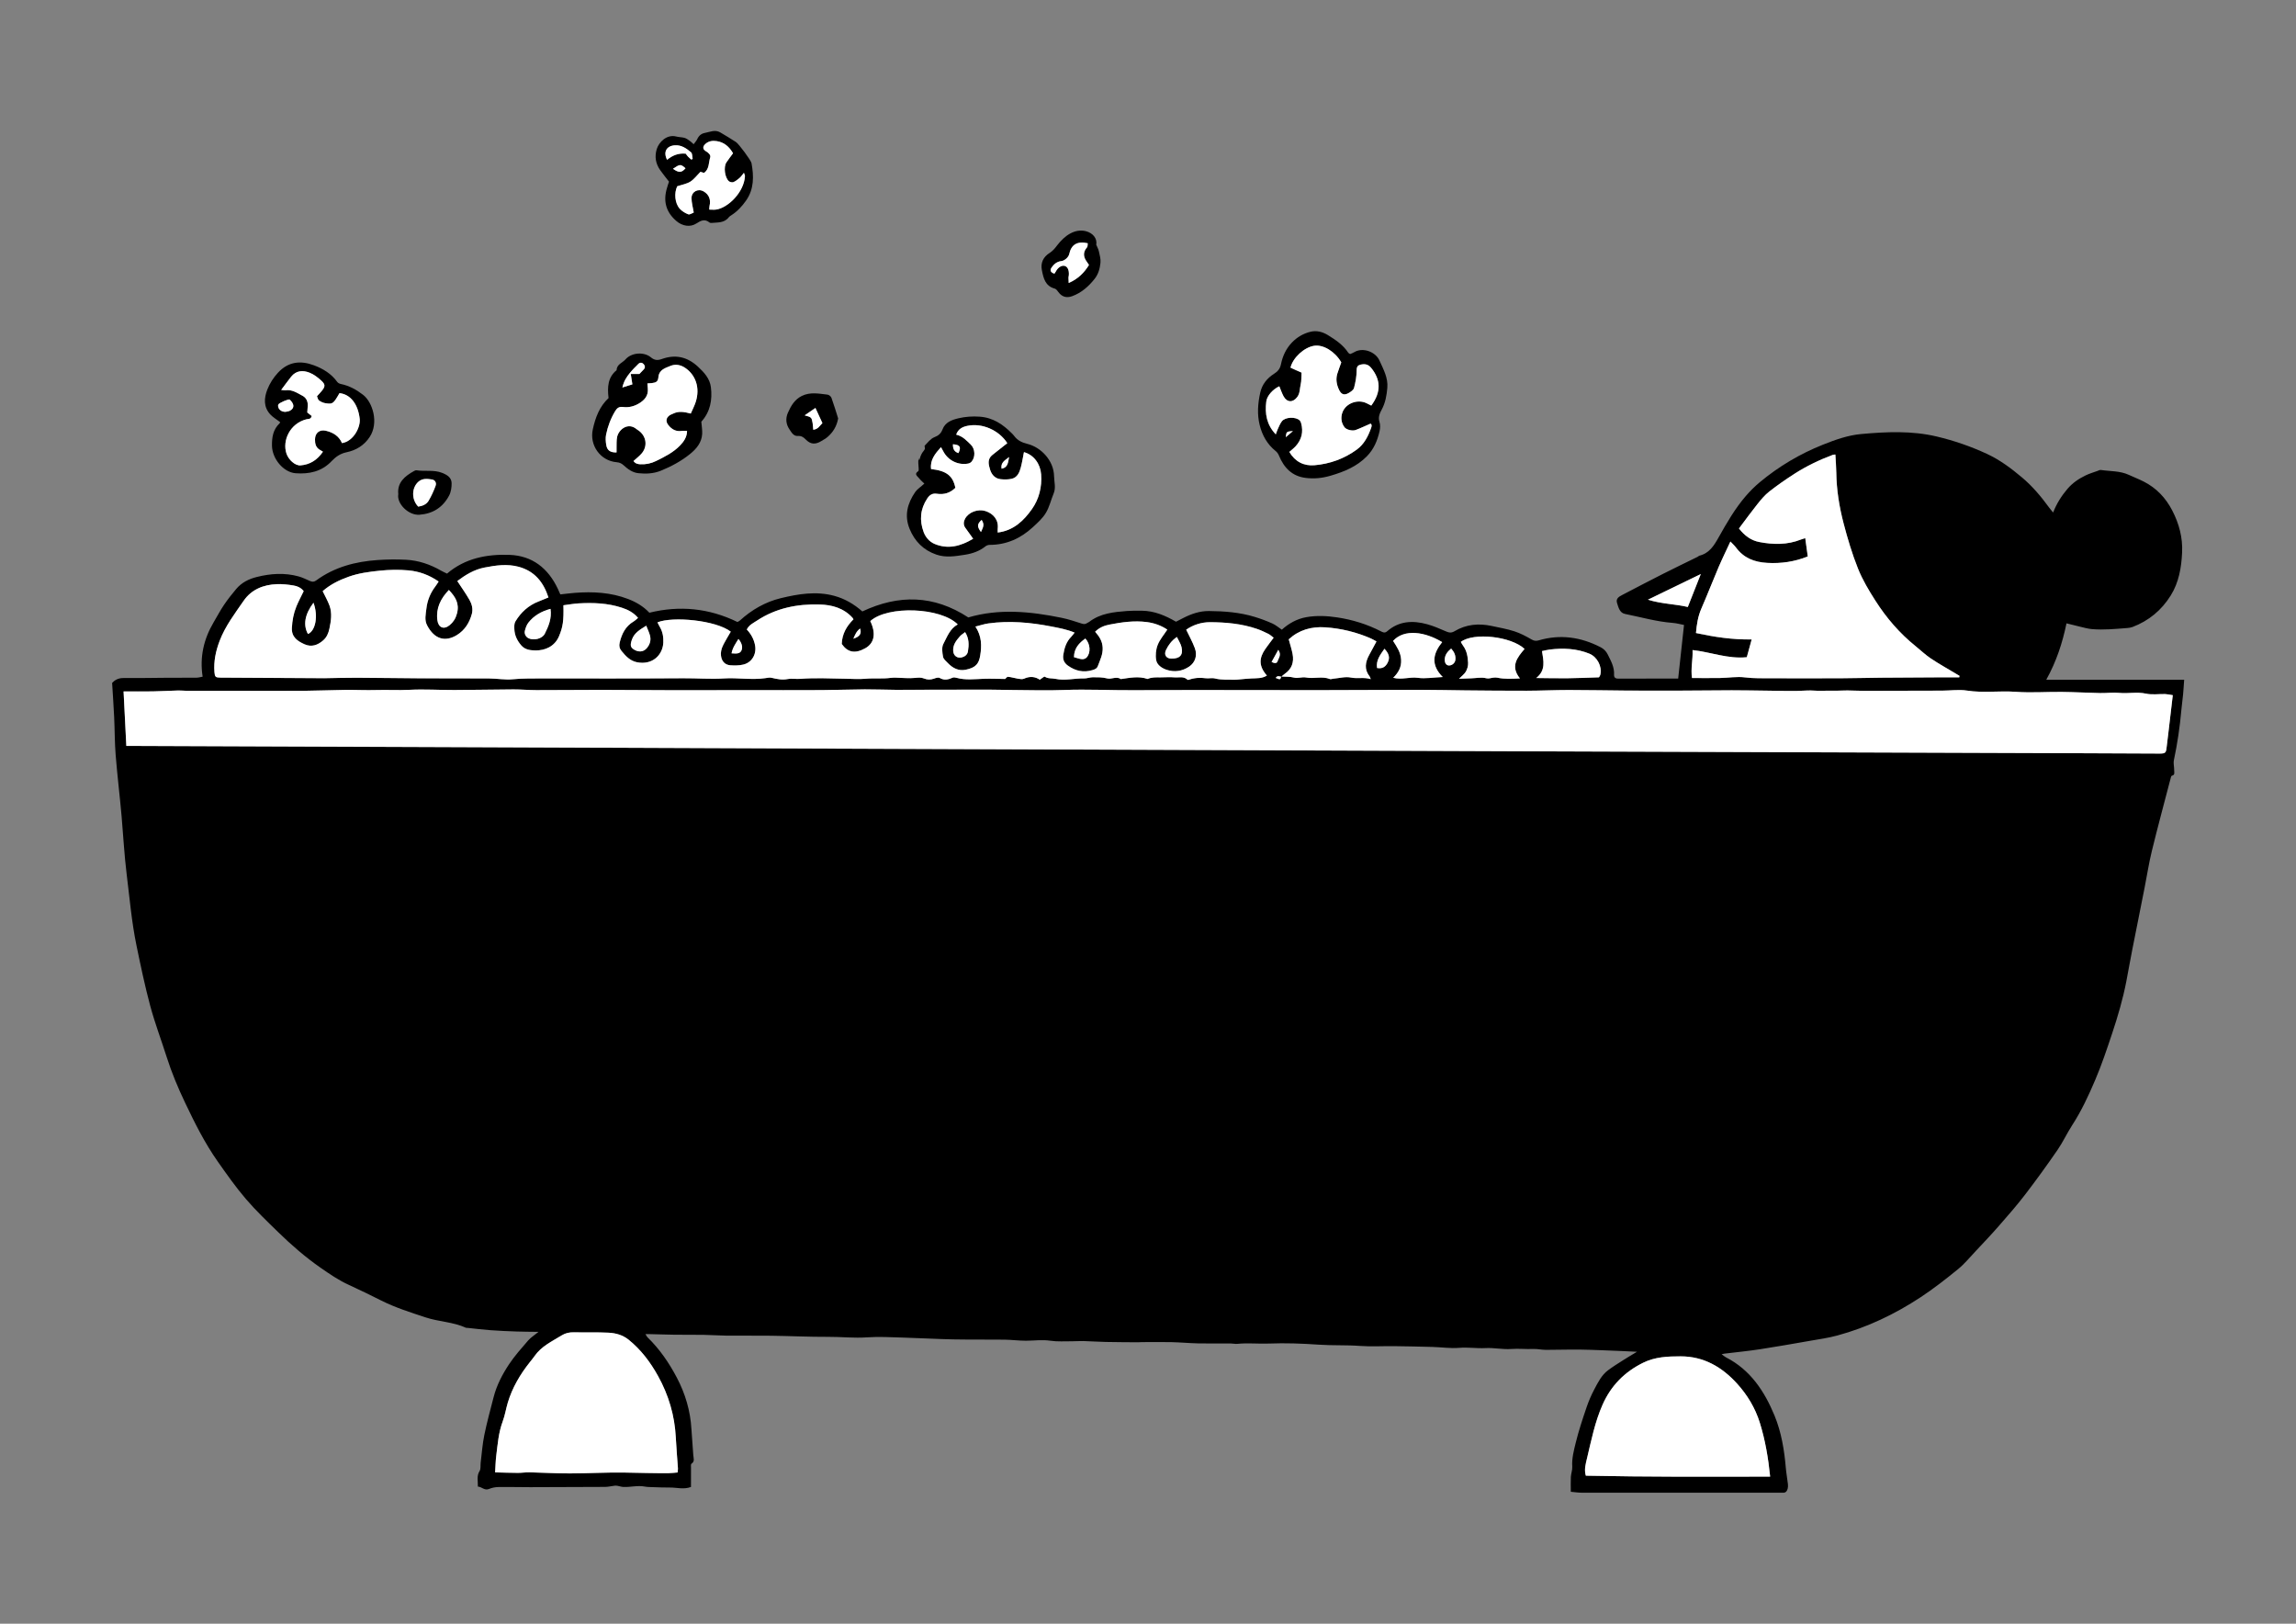 <?xml version="1.0" encoding="utf-8"?>
<!-- Generator: Adobe Illustrator 23.0.2, SVG Export Plug-In . SVG Version: 6.00 Build 0)  -->
<svg version="1.1" id="Layer_1" xmlns="http://www.w3.org/2000/svg" xmlns:xlink="http://www.w3.org/1999/xlink" x="0px" y="0px"
	 viewBox="0 0 841.89 595.28" style="enable-background:new 0 0 841.89 595.28;" xml:space="preserve">
<rect x="0" y="0" width="841.89" height="595.28" fill="#808080" stroke="none"/>
<style type="text/css">
	.st0{fill-rule:evenodd;clip-rule:evenodd;}
	.st1{fill-rule:evenodd;clip-rule:evenodd;fill:#FFFFFF;}
</style>
<g>
	<path class="st0" d="M631.28,496.48c0.74,0.54,1.13,0.92,1.6,1.15c8.96,4.58,14.12,12.45,17.79,21.32
		c2.52,6.11,3.6,12.68,4.16,19.3c0.17,1.96,0.54,3.9,0.76,5.85c0.06,0.55,0.05,1.14-0.09,1.67c-0.24,0.91-0.75,1.59-1.86,1.49
		c-0.48-0.04-0.96,0-1.44,0c-24.08,0-48.16,0.01-72.23-0.01c-1.25,0-2.5-0.21-3.99-0.34c0-1.98-0.07-3.73,0.02-5.46
		c0.07-1.25,0.59-2.51,0.51-3.74c-0.2-3.01,0.57-5.88,1.26-8.71c1.07-4.39,2.51-8.7,3.96-12.98c0.78-2.31,1.76-4.58,2.9-6.73
		c1.34-2.52,2.63-5.15,4.99-6.92c1.82-1.37,3.77-2.56,5.69-3.79c1.46-0.94,2.97-1.81,4.94-3c-2.08-0.1-3.74-0.2-5.39-0.26
		c-5.07-0.19-10.14-0.45-15.21-0.53c-4.26-0.07-8.53,0.1-12.79,0.09c-1.56,0-3.12-0.38-4.68-0.32c-2.68,0.11-5.34-0.2-8.04,0
		c-3.14,0.23-6.34-0.51-9.49-0.33c-3.21,0.17-6.37-0.36-9.6-0.09c-3.22,0.27-6.51-0.24-9.77-0.33c-4.67-0.13-9.34-0.23-14.02-0.29
		c-4.19-0.05-8.39,0.22-12.55-0.08c-5.08-0.38-10.17-0.11-15.26-0.47c-6.04-0.42-12.13-0.64-18.17-0.4
		c-3.87,0.15-7.73-0.29-11.59,0.11c-0.78,0.08-1.58-0.14-2.38-0.14c-3.95-0.02-7.91,0.05-11.86-0.03c-3.29-0.07-6.59-0.38-9.88-0.46
		c-3.58-0.08-7.16-0.01-10.75-0.01c-0.56,0-1.11,0.06-1.67,0.06c-3.89-0.03-7.77-0.04-11.66-0.12c-2.75-0.06-5.5-0.25-8.25-0.33
		c-1.35-0.04-2.7,0.09-4.05,0.08c-2.69-0.02-5.42,0.19-8.05-0.2c-3.04-0.45-6,0-8.99,0c-2.59,0-5.18-0.35-7.77-0.39
		c-6.29-0.08-12.59,0.02-18.88-0.1c-6.18-0.13-12.34-0.49-18.52-0.67c-4.35-0.12-8.72-0.38-13.05-0.08
		c-4.79,0.34-9.53-0.21-14.29-0.18c-6.97,0.03-13.94-0.32-20.91-0.41c-5.41-0.08-10.82,0.02-16.22-0.03
		c-2.78-0.03-5.56-0.25-8.34-0.29c-3.57-0.06-7.14-0.01-10.71-0.05c-3.03-0.04-6.06-0.15-9.08-0.22c-0.46-0.01-0.91,0-1.69,0
		c0.34,0.54,0.47,0.9,0.72,1.14c4.46,4.32,7.92,9.38,10.79,14.83c3.1,5.9,4.96,12.19,5.34,18.89c0.18,3.17,0.5,6.33,0.68,9.5
		c0.06,1.08,0.66,2.27-0.67,3.16c-0.29,0.19-0.17,1.05-0.17,1.6c-0.02,2.31-0.01,4.62-0.01,6.91c-2.68,1.01-5.22,0.18-7.73,0.21
		c-2.14,0.02-4.29-0.08-6.43-0.15c-0.93-0.03-1.87-0.03-2.78-0.2c-2.67-0.52-5.3,0.29-7.94,0.13c-0.68-0.04-1.35-0.28-2.02-0.4
		c-0.36-0.06-0.73-0.09-1.09-0.05c-1.16,0.13-2.31,0.43-3.47,0.44c-9.15,0.06-18.3,0.09-27.45,0.1c-3.9,0-7.8-0.11-11.69-0.05
		c-1.16,0.02-2.38,0.25-3.44,0.7c-1.69,0.7-2.64-0.81-4.1-0.86c0.06-2.05-0.52-3.89,0.63-5.72c0.5-0.79,0.27-2.03,0.4-3.06
		c0.42-3.38,0.65-6.79,1.33-10.11c0.96-4.67,2.22-9.28,3.41-13.89c1.12-4.35,3.18-8.32,5.63-12.02c2.06-3.1,4.58-5.92,7.02-8.75
		c0.96-1.11,2.27-1.91,3.82-3.18c-2.95-0.04-5.5-0.04-8.04-0.13c-3.19-0.11-6.38-0.24-9.56-0.48c-2.79-0.2-5.57-0.55-8.35-0.84
		c-0.24-0.02-0.51,0.02-0.71-0.07c-4.69-2.14-9.91-2.18-14.74-3.78c-5.52-1.82-11.05-3.57-16.27-6.18
		c-3.92-1.96-7.85-3.91-11.84-5.72c-3.73-1.69-7.07-3.98-10.4-6.3c-5.58-3.88-10.7-8.33-15.56-13.07
		c-4.05-3.95-8.17-7.87-11.84-12.16c-3.72-4.34-7.03-9.05-10.32-13.73c-4.74-6.74-8.42-14.1-11.95-21.52
		c-2.61-5.47-4.95-11.06-6.79-16.86c-1.98-6.22-4.3-12.34-6-18.64c-1.96-7.3-3.51-14.72-5.04-22.13
		c-1.79-8.67-2.53-17.49-3.62-26.26c-0.87-7.05-1.23-14.12-1.85-21.19c-0.66-7.46-1.57-14.9-2.17-22.36
		c-0.37-4.61-0.33-9.26-0.55-13.89c-0.19-4.05-0.48-8.09-0.75-12.6c0.85-0.93,2.14-1.81,4.09-1.79c4.96,0.05,9.91-0.06,14.87-0.09
		c4-0.02,8,0,11.99-0.04c0.7-0.01,1.4-0.22,2.24-0.37c-1.12-7.18,0.39-13.78,4.03-19.94c1.26-2.12,2.41-4.32,3.79-6.36
		c1.38-2.04,2.91-3.99,4.5-5.87c1.97-2.33,4.58-3.65,7.52-4.38c5.11-1.28,10.23-1.62,15.35-0.21c1.45,0.4,2.81,1.1,4.2,1.69
		c0.78,0.33,1.43,0.38,2.21-0.19c6.72-4.94,14.45-6.96,22.62-7.51c3.42-0.23,6.87-0.27,10.29-0.1c4.61,0.23,8.92,1.69,12.92,4
		c0.68,0.39,1.42,0.71,2.18,1.08c6.64-5.66,14.6-7.16,22.87-6.87c8.44,0.29,14.22,4.94,17.78,12.48c0.3,0.64,0.57,1.3,0.89,2.01
		c1.82-0.19,3.55-0.42,5.29-0.56c6.66-0.51,13.23-0.18,19.56,2.25c2.94,1.13,5.6,2.68,7.8,5.03c11.14-2.73,21.86-1.68,32.3,3.4
		c0.23-0.14,0.61-0.28,0.9-0.54c4.33-3.94,9.33-6.82,14.98-8.19c6.44-1.55,12.99-2.66,19.64-0.85c3.94,1.07,7.31,3.1,10.28,5.71
		c13.36-6.29,26.21-6.06,38.85,2.2c11.23-3.32,22.74-2.22,34.23,0.14c2.48,0.51,4.9,1.31,7.31,2.1c0.76,0.25,1.35,0.29,1.99-0.16
		c0.26-0.18,0.58-0.28,0.83-0.47c4.08-3.13,8.95-3.59,13.81-3.97c1.82-0.14,3.66-0.12,5.5-0.1c4.52,0.05,8.53,1.74,12.49,4.03
		c0.87-0.45,1.78-0.91,2.69-1.38c2.95-1.51,6.06-2.57,9.38-2.54c5.67,0.05,11.32,0.48,16.78,2.15c2.2,0.67,4.38,1.48,6.48,2.42
		c1.2,0.53,2.24,1.44,3.47,2.27c2.53-2.27,5.49-3.96,8.95-4.58c3.81-0.68,7.63-0.49,11.44,0.09c5.55,0.85,10.84,2.48,15.85,5.04
		c0.78,0.4,1.47,0.83,2.38,0.04c4.34-3.8,9.4-4.04,14.65-2.59c2.29,0.63,4.51,1.57,6.69,2.53c1.17,0.52,2.09,0.8,3.32,0.06
		c4.25-2.55,8.86-2.99,13.64-1.96c2.8,0.61,5.65,1.09,8.36,1.97c2.17,0.7,4.25,1.8,6.24,2.96c0.94,0.55,1.68,0.65,2.66,0.36
		c7.9-2.32,15.44-1.23,22.68,2.5c1.15,0.59,2.03,1.43,2.64,2.66c1.17,2.36,2.48,4.64,2.32,7.41c-0.06,0.96,0.42,1.45,1.45,1.45
		c7.29-0.02,14.58-0.01,22.06-0.01c0.72-6.59,1.42-13.03,2.14-19.66c-1.3-0.24-2.68-0.64-4.08-0.75
		c-5.97-0.45-11.72-2.12-17.55-3.29c-1.94-0.39-2.4-2.34-2.92-3.99c-0.51-1.62,0.65-2.31,1.81-2.92c4.95-2.58,9.88-5.17,14.86-7.69
		c4.27-2.16,8.58-4.23,12.88-6.34c0.21-0.1,0.38-0.35,0.59-0.4c3.7-0.89,5.41-3.72,7.14-6.79c2.96-5.27,5.99-10.53,9.96-15.13
		c1.56-1.81,3.28-3.51,5.11-5.04c6.97-5.8,14.69-10.38,23.11-13.74c4.55-1.81,9.21-3.49,14.11-3.92c9.23-0.83,18.47-1.26,27.63,0.91
		c6.39,1.51,12.54,3.64,18.49,6.4c4.75,2.21,8.88,5.32,12.85,8.66c3.81,3.21,6.97,6.99,9.89,10.99c0.41,0.56,0.87,1.07,1.47,1.81
		c1.33-3.37,3.1-6.15,5.28-8.69c1.84-2.15,4.11-3.69,6.61-4.9c1.43-0.69,2.97-1.14,4.46-1.68c0.37-0.14,0.78-0.38,1.14-0.32
		c3.44,0.52,7.02,0.28,10.29,1.8c1.8,0.84,3.66,1.55,5.43,2.45c4.66,2.37,8.05,5.94,10.48,10.62c2.52,4.88,3.86,9.95,3.6,15.41
		c-0.26,5.53-1.18,10.95-4.17,15.74c-3.36,5.39-8.04,9.28-14.01,11.55c-0.59,0.22-1.24,0.32-1.87,0.37
		c-4.34,0.34-8.69,0.78-13.05,0.4c-1.5-0.13-2.97-0.57-4.44-0.91c-1.54-0.35-3.06-0.75-4.85-1.2c-1.48,7.15-3.69,13.97-7.42,20.68
		c17.03,0,33.63,0,50.57,0c-0.15,2-0.24,3.72-0.4,5.42c-0.18,1.9-0.46,3.79-0.63,5.68c-0.55,6.19-1.45,12.31-2.74,18.39
		c-0.25,1.2,0.15,2.52,0.11,3.78c-0.02,0.68,0.38,1.65-0.87,1.91c-0.25,0.05-0.39,0.8-0.51,1.25c-2.29,8.78-4.66,17.53-6.81,26.34
		c-1.08,4.4-1.76,8.91-2.64,13.36c-1.5,7.58-3.04,15.15-4.52,22.73c-0.77,3.9-1.45,7.82-2.2,11.72c-1.26,6.5-3.12,12.85-5.21,19.11
		c-1.91,5.73-3.83,11.48-6.2,17.03c-2.43,5.71-5.05,11.36-8.45,16.6c-1.9,2.93-3.37,6.15-5.35,9.03
		c-3.84,5.57-7.81,11.07-11.93,16.44c-3.05,3.98-6.37,7.75-9.67,11.53c-2.72,3.11-5.57,6.11-8.4,9.12c-2.12,2.25-4.1,4.69-6.48,6.63
		c-4.44,3.62-8.97,7.17-13.74,10.31c-9.44,6.21-19.57,11.05-30.51,14.02c-3.29,0.9-6.7,1.37-10.07,1.96
		c-6.11,1.07-12.21,2.15-18.34,3.09c-4.15,0.64-8.34,1.04-12.51,1.55C632.37,496.23,632.02,496.33,631.28,496.48z M469.76,248.02
		c1.55,0.1,3.16-0.02,4.63,0.37c1.56,0.42,2.97-0.33,4.59-0.01c2.81,0.55,5.83-0.59,8.69,0.57c0.32,0.13,0.77-0.1,1.16-0.13
		c2.2-0.19,4.51-0.86,6.58-0.42c2.4,0.5,4.71-0.23,7.22,0.58c-0.24-0.58-0.29-0.82-0.42-0.99c-2.08-2.63-1.59-5.29-0.11-7.97
		c0.87-1.57,1.71-3.16,2.62-4.85c-0.71-0.39-1.3-0.78-1.94-1.06c-5.38-2.37-11.01-3.74-16.86-4.13c-5.05-0.33-9.6,0.94-13.37,4.4
		c0.5,1.85,1.07,3.58,1.41,5.36c0.58,2.99-0.26,5.5-2.87,7.29c-0.45,0.31-0.85,0.71-1.26,1.07c-0.66-0.06-1.4-0.61-2.05,0.44
		C468.64,248.74,469.5,249.74,469.76,248.02z M796.71,254.86c-1.26-0.19-2.04-0.38-2.82-0.4c-2.35-0.06-4.79,0.33-7.04-0.16
		c-3.27-0.72-6.48,0.05-9.72-0.27c-2.35-0.23-4.75,0.11-7.13,0.06c-4.67-0.1-9.34-0.37-14.01-0.42c-5.63-0.06-11.28,0.37-16.88-0.04
		c-5.96-0.44-11.92,0.47-17.88-0.45c-2.95-0.46-6.05,0.01-9.08,0.02c-9.51,0.03-19.01,0.06-28.52,0.07c-2.07,0-4.14-0.12-6.22-0.14
		c-1.28-0.01-2.55,0.08-3.83,0.09c-1.91,0.02-3.82-0.05-5.73,0.03c-1.81,0.08-3.58-0.21-5.43-0.09c-4.68,0.31-9.39,0.08-14.09,0.05
		c-4.45-0.04-8.91-0.14-13.36-0.14c-6.84,0.01-13.67,0.11-20.51,0.13c-5.81,0.02-11.62,0.02-17.43-0.02
		c-7.27-0.05-14.53-0.21-21.8-0.21c-5.16,0-10.32,0.25-15.48,0.26c-7.49,0.02-14.97-0.06-22.46-0.13c-5.58-0.05-11.16-0.2-16.74-0.2
		c-12.61,0.01-25.22,0.1-37.84,0.12c-11.98,0.02-23.97-0.04-35.95-0.04c-10.29,0-20.59-0.02-30.88,0.06
		c-8.59,0.06-17.17-0.42-25.77-0.08c-6.29,0.25-12.59,0.03-18.89,0c-2.95-0.02-5.9-0.13-8.84-0.13c-6.69-0.01-13.38,0.02-20.07,0.03
		c-4.6,0.01-9.21,0.06-13.81,0.04c-3.82-0.02-7.64-0.19-11.46-0.17c-5.25,0.03-10.5,0.25-15.75,0.27
		c-9.32,0.05-18.63,0.01-27.95,0.02c-9.01,0-18.01,0.04-27.02,0.02c-8.68-0.02-17.37-0.12-26.05-0.12
		c-7.88-0.01-15.76,0.09-23.64,0.09c-2.78,0-5.57-0.27-8.35-0.26c-7.23,0.03-14.46,0.2-21.69,0.22c-5.5,0.02-11.01-0.36-16.49-0.07
		c-4.04,0.21-8.05-0.04-12.07,0.08c-3.81,0.11-7.63-0.1-11.45-0.05c-5.09,0.06-10.19,0.29-15.28,0.33
		c-7.57,0.06-15.14,0.01-22.71,0.01c-6.63,0-13.25,0.01-19.88,0c-1.11,0-2.23-0.16-3.33-0.13c-3.11,0.08-6.22,0.28-9.33,0.33
		c-3.63,0.06-7.25,0.01-10.75,0.01c0.33,6.55,0.66,13.17,1.01,19.99c1.21,0,2.08,0,2.95,0c39.92,0.15,79.84,0.29,119.76,0.45
		c44.32,0.17,88.64,0.36,132.96,0.53c86.96,0.34,173.91,0.68,260.87,1c66.24,0.25,132.48,0.46,198.71,0.69
		c10.08,0.04,20.16,0.1,30.24,0.13c2.2,0.01,2.42-0.25,2.65-2.4c0.18-1.74,0.43-3.47,0.63-5.21
		C795.63,264.16,796.15,259.66,796.71,254.86z M434.95,230.85c1.13,2.37,2.33,4.51,3.19,6.77c1,2.64,0.14,5.27-2.1,6.77
		c-2.51,1.69-5.36,2.11-8.21,1.17c-1.73-0.57-3.54-1.74-3.87-3.57c-0.32-1.78-0.11-3.86,0.55-5.55c0.77-1.99,2.27-3.69,3.53-5.63
		c-2.25-1.5-4.74-2.4-7.46-2.76c-4.66-0.61-9.24,0.04-13.79,0.93c-1.94,0.38-3.73,1.13-5.21,2.61c1.52,1.73,2.63,3.4,2.76,5.78
		c0.14,2.54-0.95,4.57-1.75,6.77c-0.35,0.97-1.12,1.25-1.96,1.51c-3.3,1-6.26,0.35-9.06-1.65c-1.44-1.03-1.91-2.36-1.67-3.92
		c0.38-2.45,1.08-4.81,2.92-6.65c0.42-0.42,0.75-0.92,1.23-1.52c-2.86-1.19-5.68-1.69-8.5-2.24c-7.65-1.5-15.33-2.2-23.1-1.13
		c-1.52,0.21-3,0.72-4.76,1.16c2.32,3.52,2.34,7.04,1.75,10.62c-0.5,3.01-1.63,4.46-5.36,5.21c-2.56,0.52-4.68-0.58-6.44-2.39
		c-0.7-0.72-1.67-1.5-1.83-2.37c-0.28-1.54-0.55-3.46,0.12-4.72c1.38-2.6,2.4-5.59,5.27-7.14c-6.15-6.24-25.63-7.01-32.06-1.22
		c2.18,4.53,1.51,8.1-1.88,9.98c-3.71,2.05-6.42,1.53-8.59-1.6c0.11-3.69,1.82-6.59,4.3-9.04c-0.15-0.25-0.21-0.4-0.31-0.51
		c-3.22-3.6-7.53-4.78-12.07-4.92c-8.19-0.24-16.02,1.3-23,5.91c-1.35,0.89-2.94,1.58-3.73,3.27c1.57,1.64,2.57,3.5,3.01,5.67
		c0.67,3.28-1.08,6.42-4.3,7.18c-1.52,0.36-3.16,0.37-4.73,0.26c-2.04-0.14-3.23-1.54-3.45-3.54c-0.28-2.5,1.11-4.41,2.21-6.43
		c0.44-0.81,0.93-1.6,1.38-2.36c-5.5-4.22-21.28-5.68-26.88-3.41c0.29,0.55,0.54,1.11,0.85,1.64c1.07,1.78,1.39,3.76,1.3,5.76
		c-0.2,4.52-3.98,8.35-9.63,7.23c-2.57-0.51-4.11-2.23-5.66-4.09c-0.81-0.97-0.99-1.95-0.72-3.1c0.76-3.21,2.13-6,5.1-7.76
		c0.59-0.35,1.07-0.86,1.64-1.32c-1.68-2-3.75-3.01-5.97-3.74c-5.15-1.68-10.48-1.88-15.83-1.58c-1.87,0.11-3.73,0.46-5.56,0.69
		c0.15,5.78-0.22,7.97-1.59,11.3c-1.6,3.87-5.25,5.32-8.64,5.26c-1.75-0.03-3.79-0.16-5.24-1.85c-1.52-1.77-2.44-3.69-2.53-5.98
		c-0.04-0.93-0.07-2.04,0.38-2.78c2.02-3.35,4.8-5.91,8.52-7.35c1.17-0.45,2.32-0.94,3.61-1.47c-1.87-5.71-5.15-9.67-10.93-11.24
		c-4.22-1.14-8.4-0.52-12.57,0.29c-3.83,0.75-7.04,2.76-9.92,4.94c1.58,2.41,3.14,4.6,4.47,6.92c0.87,1.52,1.34,3.31,0.88,5.06
		c-0.86,3.25-2.59,6.04-5.48,7.81c-4.25,2.61-8.24,1.62-10.94-3.54c-1.04-1.99-0.52-4-0.28-6.07c0.35-3.12,1.47-5.83,3.36-8.29
		c0.41-0.54,0.75-1.13,1.14-1.72c-3.48-2.4-7.1-3.72-11.07-4.08c-3.5-0.32-6.98-0.25-10.5,0.11c-3.91,0.4-7.75,0.9-11.46,2.23
		c-3.51,1.26-6.8,2.9-9.49,5.28c0.9,1.86,1.87,3.52,2.51,5.3c1.01,2.79,0.56,5.61-0.04,8.45c-0.36,1.72-0.99,3.16-2.29,4.3
		c-2.01,1.76-4.29,2.56-6.84,1.42c-2.55-1.14-4.79-2.63-4.63-5.97c0.13-2.72,0.63-5.38,1.65-7.89c0.78-1.9,1.76-3.71,2.68-5.62
		c-0.96-1.28-2.39-1.86-3.87-2.1c-1.96-0.31-3.97-0.54-5.94-0.46c-4.94,0.19-9.33,1.93-12.19,6.08c-3.24,4.7-6.75,9.28-8.82,14.71
		c-1.41,3.7-2.21,7.47-1.9,11.43c0.14,1.8,0.4,2.03,2.21,2.04c10.93,0.08,21.86,0.13,32.79,0.19c1.75,0.01,3.5,0.05,5.25,0.03
		c3.99-0.05,7.98-0.18,11.96-0.17c7.81,0.03,15.61,0.17,23.42,0.21c8.38,0.04,16.75-0.01,25.13,0.05c2.86,0.02,5.75,0.57,8.57,0.3
		c3.81-0.37,7.6-0.29,11.39-0.31c7.52-0.05,15.04,0.02,22.57,0.02c9.55-0.01,19.1-0.01,28.65-0.08c4.97-0.04,9.94,0.38,14.92,0.06
		c5.01-0.33,10.04,0.63,15.06-0.09c0.78-0.11,1.61-0.32,2.34-0.15c1.95,0.46,3.82,0.87,5.88,0.48c1.5-0.28,3.11,0.04,4.66-0.08
		c5.51-0.44,11.02-0.13,16.53-0.05c2.47,0.04,5.01,0.23,7.38,0.01c3.12-0.29,6.24,0.09,9.33-0.33c0.61-0.08,1.24-0.08,1.86-0.07
		c2.34,0.05,4.7,0.32,7.01,0.09c1.15-0.12,2.18-0.24,3.23,0.2c1.24,0.51,2.44,0.53,3.71,0.06c0.65-0.24,1.59-0.54,2.07-0.25
		c1.68,0.99,3.17,0.62,4.76-0.1c0.38-0.17,0.95-0.07,1.39,0.05c3.33,0.92,6.68,0.48,10.04,0.36c2.57-0.09,5.14,0.04,7.82,0.07
		c0.21-0.18,0.65-0.83,1.03-0.8c1.22,0.1,2.41,0.5,3.62,0.69c0.74,0.11,1.63,0.3,2.25,0.01c2.14-0.99,4.12-0.78,5.8,0.37
		c0.76-0.47,1.6-1.26,1.83-1.11c1.23,0.81,2.6,0.51,3.88,0.79c3.53,0.76,7-0.23,10.51-0.15c1.07,0.03,2.14-0.43,3.22-0.43
		c1.73,0.01,3.53-0.04,5.18,0.41c1.73,0.47,3.46-0.91,5.08,0.26c3.28-0.46,6.55-1.18,9.84-0.04c1.49-0.7,3.08-0.59,4.67-0.59
		c1.73,0,3.47-0.15,5.19,0c1.6,0.14,3.37-0.5,4.76,0.86c0.08,0.08,0.32,0.08,0.45,0.03c2.04-0.73,4.08-0.87,6.25-0.57
		c1.12,0.16,2.22-0.22,3.52,0.11c2.23,0.57,4.67,0.35,7.02,0.43c0.63,0.02,1.26-0.06,1.9-0.12c1.41-0.12,2.82-0.29,4.24-0.35
		c1.95-0.09,3.94,0.07,5.73-1.06c-3.05-3.47-2.89-6.41-0.59-9.72c0.94-1.35,1.96-2.65,3.07-4.15c-0.73-0.54-1.3-1.1-1.98-1.43
		c-1.36-0.67-2.74-1.32-4.17-1.81c-5.58-1.91-11.39-2.43-17.22-2.45C440.45,228.1,437.41,229.14,434.95,230.85z M718.42,248.32
		c0.04-0.18,0.07-0.36,0.11-0.54c-0.46-0.27-0.92-0.54-1.38-0.82c-3.06-1.84-6.18-3.58-9.14-5.55c-1.97-1.31-3.7-2.99-5.55-4.48
		c-5.89-4.73-10.75-10.4-14.79-16.73c-2.39-3.74-4.72-7.63-6.36-11.73c-2.15-5.37-3.82-10.96-5.28-16.57
		c-1.59-6.09-2.6-12.31-2.68-18.65c-0.03-2.19-0.22-4.37-0.34-6.61c-0.47,0.06-0.71,0.04-0.92,0.12c-4.94,1.85-9.69,4.11-14.12,6.97
		c-3.14,2.02-6.23,4.16-9.17,6.46c-1.61,1.26-2.97,2.88-4.26,4.49c-2.37,2.96-4.59,6.04-6.88,9.07c2.09,2.68,4.45,4.4,7.46,4.97
		c5.15,0.99,10.28,1.07,15.27-0.92c0.43-0.17,0.89-0.29,1.57-0.51c0.32,2.31,0.62,4.49,0.93,6.72c-4.9,1.96-9.72,2.65-14.86,2.36
		c-4.81-0.27-8.65-1.8-11.51-5.69c-0.5-0.68-1.16-1.25-2-2.14c-1.52,3.27-3.01,6.31-4.34,9.41c-2.16,5.04-4.13,10.16-6.32,15.19
		c-1.23,2.82-1.69,5.74-1.97,8.94c6.72,1.46,13.38,2.48,20.43,2.35c-0.63,2.28-1.21,4.4-1.79,6.52c-6.87,0.71-13.14-1.87-19.89-2.62
		c0.16,3.59-0.73,6.87-0.2,10.25c3.53,0,6.91,0.04,10.3-0.01c3.04-0.05,6.14-0.6,9.12-0.22c3.27,0.41,6.51,0.3,9.76,0.32
		c8.73,0.05,17.46,0.02,26.19-0.01c4.68-0.02,9.36-0.16,14.04-0.2c7.32-0.06,14.64-0.09,21.96-0.13
		C713.99,248.31,716.21,248.32,718.42,248.32z M248.47,539.83c0.05-0.68,0.13-1.07,0.11-1.46c-0.26-3.8-0.6-7.6-0.79-11.41
		c-0.41-8.03-2.64-15.52-6.52-22.52c-2.81-5.06-6.25-9.65-10.81-13.31c-2.15-1.73-4.72-2.42-7.35-2.55
		c-4.2-0.21-8.42-0.05-12.63-0.14c-1.64-0.04-3.09,0.24-4.52,1.12c-3.58,2.21-7.47,3.98-9.97,7.61c-0.54,0.79-1.16,1.52-1.76,2.27
		c-3.54,4.46-6.39,9.3-8.04,14.78c-0.68,2.28-1.04,4.67-1.87,6.89c-1.53,4.09-1.84,8.38-2.37,12.64c-0.24,1.93-0.27,3.89-0.41,6.04
		c2.99,0.07,5.67,0.17,8.34,0.18c1.43,0.01,2.87-0.23,4.29-0.2c4.93,0.11,9.86,0.4,14.79,0.4c6.69-0.01,13.39-0.42,20.08-0.31
		c5.38,0.09,10.77,0.26,16.15,0.21C246.28,540.07,247.36,539.92,248.47,539.83z M649.07,541.34c-0.69-6.79-1.79-13.34-3.79-19.75
		c-1.7-5.44-4.58-10.2-8.34-14.34c-5.49-6.05-12.18-10-20.68-10c-4.7,0-9.33,0.17-13.73,2.33c-6.86,3.37-11.84,8.44-14.92,15.41
		c-2.78,6.28-4.11,13-5.69,19.62c-0.48,2.02-1.13,4.15-0.44,6.39C603.93,541.48,626.33,541.4,649.07,541.34z M559.02,237.91
		c-4.9-4.61-18.64-6.16-23.37-2.58c0.27,0.46,0.5,0.96,0.83,1.39c1.41,1.87,1.73,4.1,1.84,6.31c0.05,1.05-0.3,2.25-0.82,3.18
		c-0.52,0.92-1.48,1.59-2.52,2.64c1.71-0.07,3.11-0.14,4.5-0.17c1.87-0.05,3.71-0.5,5.61,0c0.77,0.21,1.7-0.17,2.55-0.25
		c0.45-0.04,0.92-0.09,1.36,0.01c2.67,0.59,5.35,0.41,8.33,0.28C553.72,244.27,556.32,241.06,559.02,237.91z M528.81,235.41
		c-6.31-3.8-13.84-4.97-18.01-0.46c1.34,2.11,2.78,4.13,2.95,6.87c0.17,2.76-0.99,4.79-2.9,6.66c3.23,0.82,6.06-0.4,9.01,0.01
		c2.79,0.39,5.72-0.14,9.15-0.29C524.51,243.72,525.46,239.57,528.81,235.41z M586.3,248.32c0.06-0.11,0.42-0.56,0.53-1.07
		c0.64-2.95-1.2-6.43-4.02-7.59c-4.69-1.93-9.58-2.12-14.54-1.53c-0.93,0.11-1.83,0.36-2.85,0.57c0.54,3.55,1.49,7.01-2.12,9.87
		c4.14,0.04,7.82,0.14,11.49,0.09C578.52,248.62,582.25,248.45,586.3,248.32z M623.65,210.45c-6.5,3.15-12.67,6.15-19.4,9.41
		c5.18,1.6,10.09,1.57,14.63,2.67C620.52,218.39,622.02,214.6,623.65,210.45z M164.59,216.29c-3.05,3.2-4.77,6.69-4.22,11.05
		c0.35,2.78,2.39,3.62,4.53,1.83c1.31-1.1,2.17-2.38,2.66-4.24C168.54,221.25,167.01,218.84,164.59,216.29z M201.86,223.22
		c-3.39,0.91-6.08,2.48-8.1,5.03c-0.66,0.83-1.04,1.96-1.3,3.01c-0.29,1.15,0.42,2.3,1.39,2.75c1.93,0.89,4.98,0.17,5.91-1.68
		C201.15,229.59,202.36,226.73,201.86,223.22z M236.96,229.39c-2.35,1.46-4.4,2.65-5.25,5.12c-0.72,2.08-0.56,2.84,0.88,3.69
		c1.65,0.99,3.38,0.8,4.55-0.54c1.17-1.35,1.66-2.94,1.2-4.67C238.04,231.85,237.5,230.78,236.96,229.39z M353.88,231.74
		c-0.79,0.63-1.41,1-1.88,1.52c-1.38,1.56-2.67,3.18-2.48,5.47c0.14,1.69,1.5,2.7,3.15,2.28c1.16-0.3,2.05-1,2.25-2.2
		C355.31,236.45,355.38,234.11,353.88,231.74z M431.54,233.52c-1.99,1.37-3.13,3-4,4.79c-0.82,1.68,0.05,3.12,1.93,3.15
		c3.02,0.05,4.48-1.21,3.77-4.22C432.94,235.98,432.16,234.84,431.54,233.52z M114.95,220.97c-3.2,4.23-3.86,8.18-2.03,11.46
		C115.72,231.28,116.74,225.8,114.95,220.97z M397.97,234.09c-2.26,1.64-4.12,3.49-4.17,6.84c1,0.27,1.94,0.64,2.92,0.74
		c0.54,0.05,1.29-0.2,1.67-0.58C400.03,239.41,399.85,236.08,397.97,234.09z M507.65,237.85c-1.59,2.27-3.14,4.24-2.72,7.04
		c1.86,0.34,3-0.33,3.83-1.84C509.8,241.14,509.29,239.59,507.65,237.85z M532.1,237.76c-1.55,1.3-2.23,2.45-2.34,3.81
		c-0.1,1.34,0.45,2.29,1.39,2.39c1.16,0.12,2.35-0.81,2.5-2C533.86,240.37,533.26,239.04,532.1,237.76z M268.25,239.52
		c2.22,0.21,3.06-0.02,3.56-0.93c0.64-1.16,0.28-2.81-1.04-4.34C269.74,235.94,268.59,237.51,268.25,239.52z M466.26,242.69
		c1.03,0.54,1.91,0.55,2.14-0.15c0.4-1.23,1.62-2.46,0.32-4.3C467.83,239.84,467.07,241.23,466.26,242.69z M315.39,230.42
		c-1.31,0.95-1.86,2.26-2.48,3.74C315.29,233.37,315.98,232.32,315.39,230.42z"/>
	<path class="st0" d="M338.94,177.3c-0.67-0.67-1.39-1.26-1.95-1.98c-0.58-0.75-1.96-1.51-0.28-2.59c0.2-0.13,0.16-0.73,0.14-1.11
		c-0.09-1.18-0.22-2.37-0.04-3.63c0.04,0.14,0.07,0.28,0.23,0.86c0.24-0.76,0.34-1.18,0.5-1.58c0.18-0.44,0.38-0.88,0.63-1.28
		c0.29-0.47,0.74-0.87,0.94-1.38c0.14-0.37-0.22-1.05-0.02-1.25c1.09-1.11,2.13-2.52,3.48-3.05c1.55-0.61,2.45-1.35,3.03-2.88
		c0.98-2.6,3.33-3.48,5.8-4.07c2.58-0.61,5.18-0.79,7.84-0.6c4.85,0.34,8.53,2.83,11.81,6.14c0.28,0.28,0.56,0.57,0.8,0.89
		c1.21,1.64,2.76,2.42,4.82,2.93c5.09,1.25,9.73,6.16,9.83,11.85c0.04,2.12,0.73,4.22-0.15,6.34c-0.99,2.38-1.55,4.98-2.87,7.15
		c-1.2,1.99-3.05,3.64-4.79,5.24c-4.44,4.08-9.62,6.45-15.76,6.46c-0.52,0-1.13,0.18-1.53,0.5c-2.25,1.8-4.83,2.7-7.64,3.13
		c-3.48,0.54-6.97,1.13-10.41-0.06c-4.71-1.62-7.94-4.83-9.82-9.43c-2.01-4.92-0.78-9.38,2.07-13.53
		C336.36,179.3,337.57,178.55,338.94,177.3z M375.46,165.76c-0.38,1.86-0.67,3.75-1.16,5.58c-0.5,1.86-1.25,3.72-3.38,4.2
		c-1.29,0.29-2.7,0.28-4.02,0.14c-2.05-0.22-3.31-1.65-3.87-3.48c-0.57-1.88-1.13-3.9,0.89-5.45c1.82-1.4,3.61-2.85,5.41-4.28
		c-3.03-4.75-9.23-7.5-14.66-6.34c-1.77,0.38-3.39,1.16-4.07,3.22c2.38,0.54,3.82,2.19,5.37,3.68c1.61,1.56,1.74,4.62,0.22,6.27
		c-0.29,0.32-0.76,0.57-1.19,0.65c-3.75,0.7-7.45-1.17-9.18-4.57c-0.23-0.46-0.49-0.9-0.8-1.46c-2.16,2.43-4.07,4.71-3.63,8.04
		c5.66,0.64,8.02,2.47,8.9,6.89c-1.87,1.84-4.14,2.58-6.74,2.17c-1.65-0.26-2.68,0.4-3.57,1.74c-2.59,3.89-2.9,8.03-1.32,12.29
		c0.7,1.88,2.09,3.54,3.95,4.33c4.98,2.11,9.61,0.88,14.21-1.87c-1.06-1.48-1.97-2.76-2.9-4.04c-0.78-1.08-0.58-2.34-0.08-3.28
		c1.33-2.47,4.77-3.7,7.47-2.84c2.91,0.93,4.88,3.26,4.52,6.41c-0.05,0.45-0.01,0.91-0.01,1.47c5.83-0.72,9.59-4.39,12.56-8.6
		c2.58-3.66,3.71-8.05,3.36-12.74C381.48,170.11,379.11,166.76,375.46,165.76z M359.7,195.05c1.13-2.31,1.15-2.92,0.25-4.45
		C358.28,192.12,358.19,192.99,359.7,195.05z M351.45,166.11c1.04-2.27,0.59-3.01-2.02-3.24
		C349.38,164.43,349.81,165.61,351.45,166.11z M367.26,171.85c2.4-0.48,2.34-2.36,2.76-4.29
		C368.47,168.78,366.83,169.61,367.26,171.85z"/>
	<path class="st0" d="M495.06,129.8c0.49-0.22,1.02-0.38,1.48-0.67c3.11-1.91,7.82-0.21,9.28,3.05c1.44,3.21,3.19,6.31,2.88,9.98
		c-0.24,2.77-0.7,5.5-2.06,8.01c-0.75,1.39-1.38,2.81-0.81,4.55c0.33,1.01,0.27,2.26,0.03,3.32c-0.78,3.46-2.1,6.64-4.67,9.25
		c-3.71,3.78-8.34,5.66-13.3,7.11c-3.05,0.9-6.08,1.2-9.19,0.8c-4.98-0.64-7.9-3.74-9.73-8.16c-0.25-0.61-0.67-1.25-1.18-1.65
		c-3.13-2.49-4.97-5.8-5.9-9.58c-0.97-3.94-0.67-7.92,0.21-11.86c0.68-3.06,2.52-5.3,5.09-6.93c1.35-0.85,2.18-1.83,2.51-3.48
		c0.61-2.99,1.86-5.73,4.05-8c1.89-1.96,4.17-3.27,6.76-3.91c2.26-0.56,4.45,0.02,6.41,1.23c2.85,1.75,5.61,3.61,7.48,6.49
		C494.53,129.54,494.79,129.63,495.06,129.8z M469.1,141.62c-2.29,1.02-4.53,3.46-4.81,5.59c-0.56,4.41,0.11,8.52,3.49,12.05
		c0.26-0.73,0.43-1.32,0.69-1.87c0.47-1,0.88-2.08,1.54-2.94c1.24-1.6,5.14-1.72,6.55-0.29c0.26,0.26,0.42,0.67,0.52,1.04
		c0.87,3.17,0.17,5.98-2.02,8.4c-0.68,0.75-1.5,1.36-2.32,2.09c2.11,3.57,5.3,5.21,9.2,4.88c5.64-0.48,10.9-2.36,15.52-5.73
		c2.74-2,4.2-4.91,5.3-8.03c0.23-0.65,0.28-1.25-0.27-1.48c-1.92,0.83-3.64,1.66-5.42,2.32c-1.29,0.47-3.46-0.14-4.11-1.01
		c-1.25-1.68-1.42-3.64-0.74-5.47c1.23-3.32,5.52-4.89,8.74-3.39c0.63,0.29,1.24,0.62,1.83,0.92c3.76-5.12,3.42-9.57-0.07-13.85
		c-1.09-1.34-2.39-1.51-3.85-1.16c-0.98,0.23-1.44,0.75-1.44,2.04c0,2.17-0.41,4.38-0.96,6.49c-0.2,0.76-1.21,1.44-2,1.89
		c-1.61,0.91-2.69,0.51-3.48-1.15c-0.93-1.93-1.29-3.94-0.63-6.03c0.43-1.35,0.93-2.67,1.43-4.08c-2.31-3.97-6.55-6.59-9.93-6.08
		c-3.66,0.55-7.82,4.36-8.69,8.02c0.62,0.29,1.25,0.58,1.89,0.87c0.71,0.32,1.43,0.62,2.16,0.95c-0.09,1.53,0.01,3-0.32,4.36
		c-0.36,1.51-0.21,3.13-1.22,4.53c-1.55,2.16-3.77,2.16-5.07-0.23C470.04,144.16,469.65,142.94,469.1,141.62z M471.47,160.28
		c0.95-0.81,1.63-1.4,2.62-2.25C471.69,158.22,471.69,158.22,471.47,160.28z"/>
	<path class="st0" d="M223.14,145.94c-0.46-4.06-0.29-7.59,2.96-10.23c0.04-2.17,2.14-2.67,3.26-3.96c2.18-2.51,6.75-2.87,9.31-0.74
		c1.3,1.08,2.45,1.17,3.95,0.63c4.95-1.78,9.29-0.9,13.24,2.73c2.34,2.16,4.42,4.41,4.81,7.6c0.57,4.64-0.23,9.03-3.51,12.64
		c0.11,1.51,0.39,3,0.31,4.48c-0.18,3.18-2.12,5.47-4.43,7.34c-3.23,2.62-6.9,4.59-10.75,6.15c-2.64,1.07-5.45,1.2-8.24,0.9
		c-2.14-0.23-3.85-1.5-5.39-2.91c-0.75-0.68-1.5-1.03-2.53-1.11c-5.95-0.49-10.07-6.19-8.76-12.06
		C218.31,153.07,219.84,149.02,223.14,145.94z M237.39,140.57c0.05,0.76,0.08,1.3,0.13,1.84c0.26,2.68-1.19,4.3-3.34,5.56
		c-1.79,1.05-3.74,1.51-5.73,1.24c-1.47-0.2-2.21,0.38-2.89,1.5c-1.62,2.69-2.72,5.59-3.34,8.65c-0.24,1.2-0.15,2.53,0.06,3.76
		c0.34,2.03,1.48,2.8,3.78,2.75c0-0.54-0.02-1.09,0-1.64c0.05-1.35-0.07-2.75,0.21-4.05c0.59-2.73,4.01-5.47,7.13-2.85
		c0.24,0.2,0.54,0.35,0.79,0.54c2.9,2.13,3.34,5.9,0.93,8.54c-0.84,0.92-1.85,1.7-2.85,2.61c0.67,0.95,1.56,1.14,2.54,1.19
		c2.03,0.09,3.93-0.31,5.78-1.22c3.16-1.56,6.3-3.11,8.78-5.7c1.39-1.45,2.5-3.05,2.54-5.31c-0.75,0-1.39-0.07-2.01,0.01
		c-2.04,0.29-3.54-0.54-4.8-2.08c-1.07-1.3-0.98-2.67,0.4-3.64c0.38-0.27,0.87-0.4,1.29-0.62c2.06-1.04,4.16-0.65,6.48-0.03
		c0.63-1.46,1.34-2.79,1.8-4.21c1.73-5.33-0.1-10-3.83-12.53c-1.73-1.17-3.63-1.48-5.46-0.72c-1.9,0.79-4.14,1.36-4.38,4.16
		c-0.14,1.57-0.83,1.95-2.41,2.13C238.54,140.5,238.06,140.52,237.39,140.57z M228.21,142.06c1.55-0.48,2.65-0.83,3.68-1.15
		c-0.22-1.38-0.39-2.44-0.6-3.8c1.25,0,2.22,0,3.16,0c0.56-0.59,1.12-1.14,1.64-1.72c0.58-0.65,0.44-1.34-0.09-1.92
		c-0.57-0.61-1.29-0.66-1.9-0.07c-1.07,1.06-2.15,2.12-3.1,3.29C229.85,138.1,228.77,139.58,228.21,142.06z"/>
	<path class="st0" d="M102.69,154.73c-1.26-0.97-2.58-1.71-3.57-2.78c-2.53-2.73-2.33-6.01-1.09-9.15c0.89-2.25,2.2-4.33,3.92-6.18
		c3.79-4.07,8.26-4.52,13.12-2.71c3.37,1.25,6.43,3.09,8.6,6.12c0.28,0.39,0.87,0.66,1.37,0.76c3.04,0.63,5.66,2.08,8.08,3.95
		c3.54,2.72,5.84,10.27,2.46,15.43c-2.06,3.15-5.05,4.91-8.49,5.63c-2.39,0.5-4.03,1.72-5.55,3.31c-3.62,3.81-8.22,4.75-13.13,4.39
		c-4.52-0.34-8.59-5.34-8.68-10.04c-0.06-3.13,0.4-6.01,2.8-8.28C102.69,155.04,102.69,154.75,102.69,154.73z M103.1,142.95
		c0.83,0.07,1.22,0.18,1.58,0.13c2.42-0.35,4.3,1,6.25,2.02c1.36,0.71,1.98,2.04,1.93,3.61c-0.03,0.87-0.12,1.73-0.18,2.52
		c0.63,0.5,1.16,0.92,1.61,1.28c-0.27,1.3-1.22,1.04-1.95,1.22c-6.04,1.55-8.88,7.8-7.3,12.55c0.78,2.35,3.21,4.51,5.17,4.34
		c3.35-0.29,6.02-1.83,8.22-5.01c-0.47-0.28-0.89-0.52-1.3-0.78c-1.4-0.88-1.64-2.28-1.62-3.76c0.02-2.34,1.69-3.68,3.96-3.15
		c2.65,0.62,4.82,1.92,5.94,4.54c4.34-0.7,6.82-5.98,6.5-8.86c-0.61-5.45-3.38-9.03-7.42-9.46c-2.26,3.92-2.45,4.1-5.15,3.69
		c-0.83-0.12-1.69-0.51-2.36-1.01c-0.42-0.31-0.52-1.06-0.74-1.55c0.64-0.71,1.2-1.28,1.7-1.89c1.35-1.65,1.44-2.38-0.12-3.83
		c-1.27-1.17-2.73-2.3-4.31-2.91c-2.42-0.95-4.9-0.84-6.73,1.46C105.61,139.56,104.51,141.09,103.1,142.95z M104.66,150.99
		c0.34-0.08,1-0.12,1.55-0.38c0.92-0.44,1.57-1.23,1.28-2.28c-0.19-0.68-0.72-1.34-1.26-1.83c-0.38-0.34-3.86,1.21-4.12,1.72
		c-0.07,0.14-0.15,0.29-0.15,0.44C101.94,149.95,103.06,151.02,104.66,150.99z"/>
	<path class="st0" d="M254.34,52.88c0.51-0.71,1.03-1.23,1.31-1.85c0.57-1.26,1.49-2.06,2.82-2.3c1.85-0.35,3.71-1.29,5.59-0.21
		c1.98,1.14,3.92,2.34,5.84,3.58c0.98,0.64,5.48,6.7,5.66,7.69c0.87,4.81,0.98,9.52-2.02,13.78c-1.49,2.11-3.21,3.96-5.4,5.36
		c-0.33,0.21-0.7,0.43-0.93,0.74c-1.65,2.15-4.09,1.83-6.35,2.06c-0.23,0.02-0.53-0.02-0.69-0.15c-1.74-1.43-3.16-0.74-4.83,0.35
		c-2.28,1.49-5.17,0.93-7.29-0.87c-3.9-3.33-4.96-7.41-3.45-12.24c0.12-0.38,0.22-0.77,0.34-1.15c0.12-0.37,0.26-0.73,0.38-1.07
		c-1.13-1.46-2.24-2.81-3.25-4.24c-1.66-2.36-2.1-4.95-1.25-7.72c0.77-2.5,3.66-5.48,7.11-4.6c0.99,0.26,2.06,0.23,3.05,0.5
		c0.65,0.18,1.24,0.61,1.81,1C253.31,51.88,253.73,52.33,254.34,52.88z M268.79,56.19c-1.42-2.43-3.28-4.06-6.01-4.47
		c-1.47-0.22-2.89-0.04-4.06,0.98c-1.16,1.02-1.13,2.02,0.2,2.78c0.93,0.53,1.77,1.39,1.5,2.21c-0.62,1.89-0.26,4.21-2.25,5.69
		c-0.51-0.15-1.08-0.33-1.33-0.4c-1.34,1.34-2.35,2.76-3.71,3.6c-1.35,0.84-3.05,1.1-4.8,1.69c-1.18,2.42-0.92,6.23,0.94,8.26
		c0.82,0.9,1.98,1.6,3.12,2.03c0.54,0.2,1.4-0.44,1.99-0.66c-0.32-1.91-0.78-3.53-0.82-5.17c-0.06-2.45,2.38-3.77,4.47-2.56
		c1.93,1.12,2.68,2.99,2.15,5.26c-0.09,0.38-0.06,0.79-0.11,1.4c0.91,0,1.75,0.11,2.56-0.02c4.37-0.67,10.19-6.35,10.53-12.25
		c0.02-0.32-0.19-0.65-0.38-1.23c-0.65,0.79-1.03,1.4-1.55,1.85c-0.7,0.61-1.46,1.22-2.3,1.57c-0.45,0.19-1.3,0-1.68-0.34
		c-1.5-1.35-1.98-5.19-0.92-6.84C267.06,58.47,267.91,57.42,268.79,56.19z M253.51,58.52c0.16-0.09,0.31-0.19,0.47-0.28
		c-0.18-0.83-0.09-1.98-0.6-2.41c-1.69-1.42-3.51-2.73-5.96-2.55c-3.06,0.23-4.29,2.45-2.81,5.32c1.97-1.65,4.19-2.52,6.83-2.26
		c0.29,0.37,0.54,0.78,0.87,1.12C252.68,57.83,253.11,58.16,253.51,58.52z M246.76,61.87c2.15,1.55,3.18,1.49,4.6-0.18
		C249.56,60.12,249.38,60.12,246.76,61.87z"/>
	<path class="st0" d="M401.97,89.72c0.33,0.81,0.79,1.6,0.97,2.44c0.3,1.36,0.71,2.79,0.58,4.14c-0.21,2.12-0.77,4.21-2.16,5.95
		c-2.22,2.79-4.82,5.09-8.21,6.33c-2.03,0.74-3.74,0.3-5.06-1.5c-0.37-0.5-0.82-1.14-1.35-1.28c-3.52-0.94-4.14-3.88-4.71-6.77
		c-0.53-2.71,0.54-4.85,2.87-6.32c1.16-0.73,1.95-1.73,2.79-2.83c2.66-3.48,6.43-6.18,10.53-5.11
		C400.65,85.41,402.4,87.35,401.97,89.72z M386.63,100.33c0.24-0.37,0.38-0.56,0.49-0.77c0.73-1.48,2.13-2.39,3.25-2.09
		c1.09,0.29,1.66,1.53,1.54,3.37c-0.02,0.32-0.13,0.63-0.14,0.95c0,0.58,0.05,1.17,0.08,1.95c3.41-1.47,5.69-3.76,7.44-6.61
		c-0.33-0.5-0.54-0.83-0.78-1.15c-1.32-1.79-1.49-3.53,0.06-5.32c0.29-0.33,0.19-1,0.26-1.49c-3.86-0.85-6.03,0.47-6.79,3.98
		c-0.25,1.15-1.7,2.44-2.91,2.57c-1.62,0.17-2.74,1.16-3.59,2.41C384.85,99.18,385.34,99.93,386.63,100.33z"/>
	<path class="st0" d="M307.33,153.41c-0.56,3.04-1.95,5.11-3.92,6.82c-0.66,0.57-1.45,0.98-2.2,1.44c-2.22,1.39-4,1.28-5.79-0.57
		c-0.83-0.86-1.6-1.35-2.88-1.27c-1.58,0.11-2.33-1.34-3.04-2.38c-1.28-1.85-1.55-3.96-0.59-6.14c1.12-2.53,2.47-4.84,5.07-6.14
		c3.08-1.53,6.29-0.86,9.45-0.49c0.53,0.06,1.26,0.64,1.44,1.15C305.81,148.43,306.59,151.08,307.33,153.41z M301.56,155.11
		c-0.87-1.88-1.68-3.64-2.56-5.55c-1.07,0.73-2.39,1.64-3.95,2.71c2.5,0.68,2.56,0.71,2.92,2.86c0.13,0.77,0.14,1.55,0.22,2.41
		C299.99,157.4,300.68,155.93,301.56,155.11z"/>
	<path class="st0" d="M146.04,181.16c-0.44-4.22,2.33-6.57,5.77-8.47c0.27-0.15,0.62-0.31,0.9-0.27c3.12,0.48,6.35-0.27,9.41,0.94
		c1.8,0.71,3.44,1.68,3.48,3.76c0.03,1.52-0.22,3.24-0.92,4.56c-2.28,4.29-5.9,6.66-10.86,7.03
		C149.79,189.01,145.42,184.65,146.04,181.16z M153.36,185.74c1.49-0.22,2.96-0.77,3.77-2.11c1.04-1.73,1.88-3.6,2.58-5.49
		c0.42-1.14-0.18-2.2-1.36-2.37c-1.68-0.24-3.43-0.5-4.94,0.84C150.92,178.82,150.82,183.13,153.36,185.74z"/>
	<path class="st1" d="M796.71,254.86c-0.56,4.81-1.08,9.3-1.61,13.8c-0.2,1.74-0.45,3.47-0.63,5.21c-0.22,2.15-0.45,2.41-2.65,2.4
		c-10.08-0.03-20.16-0.09-30.24-0.13c-66.24-0.23-132.48-0.45-198.71-0.69c-86.96-0.32-173.91-0.66-260.87-1
		c-44.32-0.17-88.64-0.36-132.96-0.53c-39.92-0.16-79.84-0.3-119.76-0.45c-0.87,0-1.74,0-2.95,0c-0.34-6.81-0.68-13.44-1.01-19.99
		c3.49,0,7.12,0.05,10.75-0.01c3.11-0.05,6.22-0.25,9.33-0.33c1.11-0.03,2.22,0.13,3.33,0.13c6.62,0.01,13.25,0,19.88,0
		c7.57,0,15.14,0.05,22.71-0.01c5.09-0.04,10.19-0.27,15.28-0.33c3.82-0.04,7.64,0.17,11.45,0.05c4.02-0.12,8.04,0.14,12.07-0.08
		c5.48-0.29,10.99,0.09,16.49,0.07c7.23-0.02,14.46-0.19,21.69-0.22c2.78-0.01,5.57,0.26,8.35,0.26c7.88,0.01,15.76-0.09,23.64-0.09
		c8.68,0.01,17.37,0.1,26.05,0.12c9.01,0.02,18.01-0.01,27.02-0.02c9.32,0,18.63,0.03,27.95-0.02c5.25-0.03,10.5-0.24,15.75-0.27
		c3.82-0.02,7.64,0.15,11.46,0.17c4.6,0.02,9.2-0.02,13.81-0.04c6.69-0.02,13.38-0.04,20.07-0.03c2.95,0,5.9,0.12,8.84,0.13
		c6.3,0.03,12.6,0.25,18.89,0c8.6-0.34,17.18,0.14,25.77,0.08c10.29-0.07,20.58-0.06,30.88-0.06c11.98,0,23.97,0.05,35.95,0.04
		c12.61-0.02,25.22-0.11,37.84-0.12c5.58,0,11.16,0.15,16.74,0.2c7.49,0.07,14.97,0.15,22.46,0.13c5.16-0.01,10.32-0.26,15.48-0.26
		c7.27,0,14.53,0.16,21.8,0.21c5.81,0.04,11.62,0.04,17.43,0.02c6.84-0.02,13.67-0.12,20.51-0.13c4.45-0.01,8.9,0.1,13.36,0.14
		c4.7,0.04,9.41,0.27,14.09-0.05c1.85-0.12,3.62,0.16,5.43,0.09c1.91-0.08,3.82-0.01,5.73-0.03c1.28-0.01,2.55-0.1,3.83-0.09
		c2.07,0.02,4.14,0.14,6.22,0.14c9.51-0.01,19.01-0.03,28.52-0.07c3.03-0.01,6.12-0.47,9.08-0.02c5.96,0.93,11.92,0.01,17.88,0.45
		c5.6,0.42,11.25-0.02,16.88,0.04c4.67,0.05,9.34,0.32,14.01,0.42c2.38,0.05,4.78-0.29,7.13-0.06c3.24,0.32,6.45-0.45,9.72,0.27
		c2.25,0.49,4.69,0.1,7.04,0.16C794.67,254.48,795.45,254.67,796.71,254.86z"/>
	<path class="st1" d="M434.95,230.85c2.46-1.71,5.5-2.75,8.69-2.74c5.83,0.02,11.64,0.54,17.22,2.45c1.43,0.49,2.81,1.13,4.17,1.81
		c0.68,0.34,1.25,0.9,1.98,1.43c-1.11,1.5-2.13,2.8-3.07,4.15c-2.3,3.31-2.46,6.25,0.59,9.72c-1.79,1.13-3.78,0.98-5.73,1.06
		c-1.42,0.06-2.83,0.24-4.24,0.35c-0.63,0.05-1.27,0.14-1.9,0.12c-2.35-0.08-4.79,0.14-7.02-0.43c-1.3-0.33-2.39,0.04-3.52-0.11
		c-2.17-0.3-4.21-0.17-6.25,0.57c-0.13,0.05-0.37,0.05-0.45-0.03c-1.39-1.36-3.16-0.72-4.76-0.86c-1.72-0.15-3.46,0-5.19,0
		c-1.58,0-3.17-0.1-4.67,0.59c-3.28-1.14-6.56-0.42-9.84,0.04c-1.62-1.17-3.35,0.21-5.08-0.26c-1.64-0.45-3.45-0.4-5.18-0.41
		c-1.07,0-2.15,0.46-3.22,0.43c-3.5-0.08-6.98,0.91-10.51,0.15c-1.28-0.28-2.65,0.02-3.88-0.79c-0.23-0.15-1.07,0.63-1.83,1.11
		c-1.68-1.15-3.66-1.36-5.8-0.37c-0.62,0.29-1.51,0.1-2.25-0.01c-1.22-0.19-2.41-0.59-3.62-0.69c-0.38-0.03-0.81,0.62-1.03,0.8
		c-2.68-0.03-5.25-0.16-7.82-0.07c-3.36,0.12-6.72,0.56-10.04-0.36c-0.44-0.12-1.01-0.22-1.39-0.05c-1.59,0.72-3.09,1.08-4.76,0.1
		c-0.48-0.28-1.42,0.01-2.07,0.25c-1.27,0.46-2.47,0.45-3.71-0.06c-1.05-0.43-2.08-0.31-3.23-0.2c-2.31,0.24-4.67-0.04-7.01-0.09
		c-0.62-0.01-1.25-0.02-1.86,0.07c-3.09,0.42-6.21,0.04-9.33,0.33c-2.37,0.22-4.92,0.03-7.38-0.01c-5.51-0.08-11.02-0.39-16.53,0.05
		c-1.55,0.12-3.15-0.21-4.66,0.08c-2.05,0.39-3.93-0.02-5.88-0.48c-0.73-0.17-1.56,0.04-2.34,0.15c-5.02,0.72-10.05-0.23-15.06,0.09
		c-4.98,0.32-9.95-0.1-14.92-0.06c-9.55,0.07-19.1,0.07-28.65,0.08c-7.52,0.01-15.05-0.07-22.57-0.02
		c-3.8,0.03-7.59-0.06-11.39,0.31c-2.82,0.27-5.71-0.28-8.57-0.3c-8.38-0.06-16.75-0.01-25.13-0.05
		c-7.81-0.04-15.61-0.18-23.42-0.21c-3.99-0.02-7.98,0.12-11.96,0.17c-1.75,0.02-3.5-0.02-5.25-0.03
		c-10.93-0.06-21.86-0.11-32.79-0.19c-1.82-0.01-2.07-0.24-2.21-2.04c-0.31-3.96,0.49-7.73,1.9-11.43
		c2.07-5.43,5.58-10.01,8.82-14.71c2.86-4.15,7.25-5.89,12.19-6.08c1.98-0.08,3.98,0.15,5.94,0.46c1.48,0.23,2.91,0.82,3.87,2.1
		c-0.92,1.91-1.9,3.72-2.68,5.62c-1.03,2.51-1.52,5.17-1.65,7.89c-0.16,3.33,2.07,4.82,4.63,5.97c2.55,1.14,4.83,0.34,6.84-1.42
		c1.3-1.14,1.93-2.58,2.29-4.3c0.6-2.84,1.05-5.67,0.04-8.45c-0.64-1.78-1.61-3.43-2.51-5.3c2.69-2.39,5.97-4.03,9.49-5.28
		c3.71-1.33,7.55-1.83,11.46-2.23c3.52-0.36,7-0.43,10.5-0.11c3.97,0.36,7.59,1.69,11.07,4.08c-0.39,0.59-0.73,1.19-1.14,1.72
		c-1.88,2.46-3.01,5.17-3.36,8.29c-0.23,2.07-0.76,4.08,0.28,6.07c2.69,5.16,6.69,6.15,10.94,3.54c2.89-1.78,4.62-4.57,5.48-7.81
		c0.46-1.75-0.01-3.54-0.88-5.06c-1.33-2.32-2.89-4.51-4.47-6.92c2.88-2.17,6.09-4.19,9.92-4.94c4.16-0.81,8.34-1.43,12.57-0.29
		c5.79,1.57,9.06,5.53,10.93,11.24c-1.29,0.53-2.44,1.02-3.61,1.47c-3.72,1.43-6.5,3.99-8.52,7.35c-0.45,0.74-0.42,1.85-0.38,2.78
		c0.09,2.29,1.01,4.21,2.53,5.98c1.45,1.69,3.49,1.82,5.24,1.85c3.39,0.06,7.04-1.39,8.64-5.26c1.38-3.33,1.74-5.52,1.59-11.3
		c1.83-0.23,3.69-0.58,5.56-0.69c5.35-0.31,10.67-0.11,15.83,1.58c2.22,0.72,4.28,1.74,5.97,3.74c-0.56,0.46-1.05,0.97-1.64,1.32
		c-2.97,1.76-4.35,4.56-5.1,7.76c-0.27,1.15-0.09,2.13,0.72,3.1c1.55,1.86,3.09,3.58,5.66,4.09c5.65,1.12,9.44-2.7,9.63-7.23
		c0.09-2-0.23-3.98-1.3-5.76c-0.32-0.52-0.57-1.08-0.85-1.64c5.6-2.27,21.38-0.8,26.88,3.41c-0.45,0.76-0.93,1.55-1.38,2.36
		c-1.1,2.02-2.49,3.92-2.21,6.43c0.22,2,1.41,3.4,3.45,3.54c1.57,0.11,3.22,0.1,4.73-0.26c3.22-0.77,4.96-3.9,4.3-7.18
		c-0.44-2.17-1.45-4.03-3.01-5.67c0.79-1.69,2.38-2.37,3.73-3.27c6.98-4.61,14.81-6.15,23-5.91c4.54,0.13,8.85,1.32,12.07,4.92
		c0.1,0.11,0.16,0.25,0.31,0.51c-2.47,2.45-4.19,5.34-4.3,9.04c2.17,3.13,4.89,3.65,8.59,1.6c3.39-1.88,4.06-5.45,1.88-9.98
		c6.43-5.79,25.91-5.02,32.06,1.22c-2.87,1.55-3.89,4.54-5.27,7.14c-0.67,1.26-0.4,3.18-0.12,4.72c0.16,0.88,1.13,1.65,1.83,2.37
		c1.75,1.81,3.88,2.9,6.44,2.39c3.74-0.75,4.86-2.2,5.36-5.21c0.59-3.58,0.58-7.1-1.75-10.62c1.77-0.44,3.24-0.96,4.76-1.16
		c7.76-1.07,15.45-0.37,23.1,1.13c2.82,0.55,5.64,1.05,8.5,2.24c-0.48,0.59-0.81,1.1-1.23,1.52c-1.84,1.84-2.55,4.2-2.92,6.65
		c-0.24,1.56,0.23,2.89,1.67,3.92c2.8,1.99,5.75,2.65,9.06,1.65c0.84-0.26,1.61-0.54,1.96-1.51c0.8-2.2,1.89-4.23,1.75-6.77
		c-0.13-2.38-1.23-4.05-2.76-5.78c1.48-1.48,3.27-2.24,5.21-2.61c4.55-0.89,9.13-1.54,13.79-0.93c2.72,0.36,5.21,1.26,7.46,2.76
		c-1.26,1.94-2.76,3.65-3.53,5.63c-0.66,1.69-0.87,3.78-0.55,5.55c0.33,1.83,2.14,3,3.87,3.57c2.85,0.93,5.7,0.51,8.21-1.17
		c2.24-1.5,3.1-4.13,2.1-6.77C437.28,235.35,436.08,233.21,434.95,230.85z"/>
	<path class="st1" d="M718.42,248.32c-2.21,0-4.43-0.01-6.64,0c-7.32,0.04-14.64,0.07-21.96,0.13c-4.68,0.04-9.36,0.18-14.04,0.2
		c-8.73,0.04-17.46,0.06-26.19,0.01c-3.25-0.02-6.48,0.09-9.76-0.32c-2.98-0.38-6.07,0.17-9.12,0.22c-3.38,0.06-6.77,0.01-10.3,0.01
		c-0.53-3.39,0.36-6.66,0.2-10.25c6.75,0.75,13.02,3.33,19.89,2.62c0.58-2.12,1.17-4.24,1.79-6.52c-7.05,0.12-13.71-0.9-20.43-2.35
		c0.29-3.2,0.74-6.12,1.97-8.94c2.19-5.02,4.17-10.14,6.32-15.19c1.33-3.11,2.83-6.14,4.34-9.41c0.84,0.89,1.5,1.46,2,2.14
		c2.87,3.89,6.71,5.42,11.51,5.69c5.13,0.28,9.96-0.41,14.86-2.36c-0.31-2.23-0.61-4.41-0.93-6.72c-0.68,0.22-1.13,0.34-1.57,0.51
		c-4.99,1.99-10.12,1.91-15.27,0.92c-3.01-0.58-5.37-2.29-7.46-4.97c2.28-3.03,4.51-6.1,6.88-9.07c1.29-1.61,2.65-3.23,4.26-4.49
		c2.94-2.3,6.03-4.44,9.17-6.46c4.43-2.85,9.18-5.12,14.12-6.97c0.21-0.08,0.45-0.06,0.92-0.12c0.12,2.24,0.31,4.42,0.34,6.61
		c0.08,6.34,1.09,12.56,2.68,18.65c1.47,5.6,3.13,11.2,5.28,16.57c1.64,4.11,3.97,7.99,6.36,11.73c4.04,6.33,8.9,12,14.79,16.73
		c1.85,1.49,3.58,3.16,5.55,4.48c2.96,1.98,6.09,3.72,9.14,5.55c0.46,0.28,0.92,0.55,1.38,0.82
		C718.49,247.96,718.46,248.14,718.42,248.32z"/>
	<path class="st1" d="M248.47,539.83c-1.11,0.09-2.19,0.24-3.27,0.25c-5.39,0.05-10.77-0.12-16.15-0.21
		c-6.69-0.11-13.39,0.3-20.08,0.31c-4.93,0.01-9.86-0.29-14.79-0.4c-1.43-0.03-2.86,0.2-4.29,0.2c-2.68-0.01-5.35-0.11-8.34-0.18
		c0.14-2.15,0.17-4.11,0.41-6.04c0.53-4.26,0.84-8.54,2.37-12.64c0.83-2.22,1.19-4.61,1.87-6.89c1.65-5.48,4.5-10.32,8.04-14.78
		c0.59-0.75,1.21-1.48,1.76-2.27c2.5-3.62,6.39-5.4,9.97-7.61c1.43-0.88,2.88-1.16,4.52-1.12c4.21,0.09,8.43-0.07,12.63,0.14
		c2.63,0.13,5.2,0.83,7.35,2.55c4.56,3.66,8,8.25,10.81,13.31c3.89,7,6.11,14.49,6.52,22.52c0.19,3.81,0.54,7.6,0.79,11.41
		C248.6,538.76,248.52,539.15,248.47,539.83z"/>
	<path class="st1" d="M649.07,541.34c-22.73,0.06-45.14,0.14-67.58-0.33c-0.68-2.24-0.04-4.37,0.44-6.39
		c1.58-6.63,2.91-13.34,5.69-19.62c3.08-6.97,8.06-12.04,14.92-15.41c4.4-2.16,9.03-2.33,13.73-2.33c8.49,0,15.19,3.95,20.68,10
		c3.75,4.14,6.64,8.9,8.34,14.34C647.28,528,648.38,534.55,649.07,541.34z"/>
	<path class="st1" d="M469.82,248.1c0.42-0.35,0.81-0.75,1.27-1.06c2.61-1.78,3.45-4.3,2.87-7.29c-0.34-1.78-0.92-3.51-1.41-5.36
		c3.77-3.46,8.32-4.73,13.37-4.4c5.85,0.39,11.48,1.77,16.86,4.13c0.64,0.28,1.23,0.67,1.94,1.06c-0.92,1.7-1.76,3.28-2.62,4.85
		c-1.48,2.68-1.97,5.34,0.11,7.97c0.13,0.17,0.18,0.41,0.42,0.99c-2.52-0.81-4.83-0.08-7.22-0.58c-2.07-0.44-4.38,0.23-6.58,0.42
		c-0.39,0.03-0.84,0.26-1.16,0.13c-2.86-1.16-5.87-0.02-8.69-0.57c-1.62-0.32-3.02,0.43-4.59,0.01c-1.47-0.4-3.08-0.27-4.63-0.37
		L469.82,248.1z"/>
	<path class="st1" d="M559.02,237.91c-2.7,3.15-5.3,6.36-1.69,10.81c-2.98,0.13-5.65,0.31-8.33-0.28c-0.43-0.1-0.91-0.05-1.36-0.01
		c-0.86,0.08-1.78,0.45-2.55,0.25c-1.9-0.5-3.74-0.05-5.61,0c-1.4,0.04-2.79,0.11-4.5,0.17c1.03-1.05,2-1.72,2.52-2.64
		c0.52-0.93,0.88-2.13,0.82-3.18c-0.11-2.21-0.44-4.43-1.84-6.31c-0.32-0.43-0.56-0.93-0.83-1.39
		C540.38,231.75,554.12,233.3,559.02,237.91z"/>
	<path class="st1" d="M528.81,235.41c-3.35,4.15-4.3,8.3,0.21,12.8c-3.44,0.15-6.36,0.68-9.15,0.29c-2.95-0.41-5.78,0.81-9.01-0.01
		c1.91-1.88,3.07-3.91,2.9-6.66c-0.17-2.74-1.61-4.76-2.95-6.87C514.97,230.45,522.5,231.61,528.81,235.41z"/>
	<path class="st1" d="M586.3,248.32c-4.06,0.13-7.78,0.3-11.51,0.34c-3.68,0.04-7.35-0.05-11.49-0.09c3.61-2.86,2.66-6.31,2.12-9.87
		c1.02-0.21,1.92-0.46,2.85-0.57c4.96-0.59,9.85-0.39,14.54,1.53c2.82,1.16,4.67,4.64,4.02,7.59
		C586.72,247.76,586.36,248.21,586.3,248.32z"/>
	<path class="st1" d="M623.65,210.45c-1.64,4.14-3.14,7.94-4.77,12.08c-4.55-1.1-9.45-1.07-14.63-2.67
		C610.98,216.6,617.15,213.61,623.65,210.45z"/>
	<path class="st1" d="M164.59,216.29c2.42,2.55,3.95,4.96,2.97,8.64c-0.5,1.86-1.35,3.14-2.66,4.24c-2.14,1.79-4.17,0.96-4.53-1.83
		C159.82,222.99,161.54,219.49,164.59,216.29z"/>
	<path class="st1" d="M201.86,223.22c0.5,3.51-0.72,6.37-2.1,9.12c-0.93,1.85-3.98,2.57-5.91,1.68c-0.98-0.45-1.68-1.6-1.39-2.75
		c0.26-1.05,0.64-2.18,1.3-3.01C195.78,225.7,198.47,224.13,201.86,223.22z"/>
	<path class="st1" d="M236.96,229.39c0.54,1.39,1.07,2.46,1.37,3.6c0.46,1.74-0.03,3.33-1.2,4.67c-1.17,1.34-2.89,1.52-4.55,0.54
		c-1.43-0.86-1.59-1.61-0.88-3.69C232.56,232.04,234.62,230.85,236.96,229.39z"/>
	<path class="st1" d="M353.88,231.74c1.5,2.37,1.43,4.71,1.04,7.07c-0.2,1.2-1.09,1.9-2.25,2.2c-1.65,0.42-3.01-0.59-3.15-2.28
		c-0.19-2.29,1.1-3.91,2.48-5.47C352.46,232.74,353.09,232.36,353.88,231.74z"/>
	<path class="st1" d="M431.54,233.52c0.62,1.32,1.41,2.46,1.7,3.72c0.71,3.01-0.75,4.27-3.77,4.22c-1.88-0.03-2.75-1.46-1.93-3.15
		C428.4,236.52,429.55,234.89,431.54,233.52z"/>
	<path class="st1" d="M114.95,220.97c1.79,4.83,0.77,10.31-2.03,11.46C111.09,229.16,111.75,225.2,114.95,220.97z"/>
	<path class="st1" d="M397.97,234.09c1.88,1.99,2.06,5.32,0.42,7c-0.38,0.39-1.13,0.64-1.67,0.58c-0.98-0.1-1.93-0.47-2.92-0.74
		C393.85,237.58,395.71,235.73,397.97,234.09z"/>
	<path class="st1" d="M507.65,237.85c1.64,1.74,2.15,3.29,1.11,5.21c-0.82,1.51-1.96,2.18-3.83,1.84
		C504.51,242.09,506.06,240.12,507.65,237.85z"/>
	<path class="st1" d="M532.1,237.76c1.16,1.28,1.75,2.6,1.55,4.2c-0.15,1.19-1.34,2.12-2.5,2c-0.93-0.09-1.49-1.05-1.39-2.39
		C529.87,240.21,530.55,239.06,532.1,237.76z"/>
	<path class="st1" d="M268.25,239.52c0.34-2.02,1.49-3.58,2.52-5.27c1.31,1.53,1.68,3.17,1.04,4.34
		C271.31,239.5,270.47,239.73,268.25,239.52z"/>
	<path class="st1" d="M466.26,242.69c0.81-1.46,1.57-2.84,2.46-4.46c1.3,1.85,0.08,3.07-0.32,4.3
		C468.17,243.24,467.29,243.23,466.26,242.69z"/>
	<path class="st1" d="M315.39,230.42c0.59,1.91-0.11,2.96-2.48,3.74C313.54,232.67,314.09,231.36,315.39,230.42z"/>
	<path class="st1" d="M469.76,248.02c-0.25,1.72-1.11,0.72-1.98,0.53c0.65-1.06,1.4-0.5,2.05-0.45
		C469.82,248.1,469.76,248.02,469.76,248.02z"/>
	<path class="st1" d="M375.46,165.76c3.65,1,6.02,4.35,6.3,8.13c0.35,4.68-0.78,9.08-3.36,12.74c-2.97,4.22-6.73,7.89-12.56,8.6
		c0-0.56-0.04-1.02,0.01-1.47c0.36-3.15-1.61-5.49-4.52-6.41c-2.7-0.86-6.14,0.37-7.47,2.84c-0.51,0.94-0.71,2.2,0.08,3.28
		c0.93,1.28,1.84,2.56,2.9,4.04c-4.6,2.75-9.23,3.98-14.21,1.87c-1.86-0.79-3.25-2.45-3.95-4.33c-1.58-4.26-1.27-8.4,1.32-12.29
		c0.89-1.34,1.91-2,3.57-1.74c2.6,0.41,4.87-0.33,6.74-2.17c-0.88-4.42-3.24-6.25-8.9-6.89c-0.44-3.34,1.48-5.62,3.63-8.04
		c0.31,0.56,0.56,1,0.8,1.46c1.73,3.4,5.44,5.27,9.18,4.57c0.43-0.08,0.9-0.33,1.19-0.65c1.52-1.65,1.39-4.71-0.22-6.27
		c-1.55-1.5-2.99-3.14-5.37-3.68c0.68-2.07,2.3-2.85,4.07-3.22c5.43-1.16,11.64,1.59,14.66,6.34c-1.81,1.43-3.59,2.88-5.41,4.28
		c-2.02,1.55-1.46,3.58-0.89,5.45c0.56,1.83,1.82,3.26,3.87,3.48c1.33,0.14,2.73,0.15,4.02-0.14c2.13-0.48,2.88-2.34,3.38-4.2
		C374.8,169.51,375.09,167.63,375.46,165.76z"/>
	<path class="st1" d="M359.7,195.05c-1.51-2.06-1.42-2.93,0.25-4.45C360.85,192.13,360.83,192.74,359.7,195.05z"/>
	<path class="st1" d="M351.45,166.11c-1.65-0.49-2.08-1.68-2.02-3.24C352.05,163.1,352.5,163.83,351.45,166.11z"/>
	<path class="st1" d="M367.26,171.85c-0.43-2.24,1.21-3.07,2.76-4.29C369.61,169.49,369.66,171.37,367.26,171.85z"/>
	<path class="st1" d="M469.1,141.62c0.55,1.32,0.95,2.54,1.55,3.64c1.3,2.39,3.51,2.39,5.07,0.23c1.01-1.4,0.86-3.02,1.22-4.53
		c0.33-1.36,0.22-2.83,0.32-4.36c-0.74-0.32-1.45-0.63-2.16-0.95c-0.64-0.29-1.27-0.58-1.89-0.87c0.86-3.66,5.03-7.47,8.69-8.02
		c3.38-0.51,7.62,2.11,9.93,6.08c-0.49,1.4-1,2.73-1.43,4.08c-0.66,2.09-0.3,4.1,0.63,6.03c0.8,1.66,1.87,2.07,3.48,1.15
		c0.79-0.45,1.81-1.13,2-1.89c0.55-2.11,0.96-4.32,0.96-6.49c0-1.3,0.46-1.81,1.44-2.04c1.46-0.35,2.76-0.17,3.85,1.16
		c3.49,4.28,3.83,8.74,0.07,13.85c-0.59-0.3-1.2-0.62-1.83-0.92c-3.22-1.5-7.51,0.07-8.74,3.39c-0.68,1.83-0.51,3.79,0.74,5.47
		c0.65,0.87,2.82,1.49,4.11,1.01c1.78-0.66,3.5-1.49,5.42-2.32c0.55,0.23,0.5,0.83,0.27,1.48c-1.1,3.11-2.56,6.03-5.3,8.03
		c-4.62,3.37-9.88,5.25-15.52,5.73c-3.9,0.33-7.1-1.32-9.2-4.88c0.82-0.73,1.64-1.34,2.32-2.09c2.19-2.42,2.89-5.23,2.02-8.4
		c-0.1-0.37-0.26-0.77-0.52-1.04c-1.41-1.43-5.31-1.31-6.55,0.29c-0.67,0.86-1.07,1.94-1.54,2.94c-0.26,0.55-0.43,1.14-0.69,1.87
		c-3.38-3.53-4.05-7.65-3.49-12.05C464.56,145.08,466.8,142.65,469.1,141.62z"/>
	<path class="st1" d="M471.47,160.28c0.22-2.05,0.22-2.05,2.62-2.25C473.1,158.88,472.41,159.46,471.47,160.28z"/>
	<path class="st1" d="M237.39,140.57c0.67-0.05,1.14-0.07,1.62-0.12c1.57-0.18,2.27-0.56,2.41-2.13c0.24-2.8,2.48-3.36,4.38-4.16
		c1.83-0.77,3.73-0.46,5.46,0.72c3.73,2.53,5.56,7.2,3.83,12.53c-0.46,1.41-1.16,2.74-1.8,4.21c-2.32-0.61-4.42-1.01-6.48,0.03
		c-0.43,0.22-0.91,0.34-1.29,0.62c-1.38,0.97-1.47,2.34-0.4,3.64c1.26,1.53,2.76,2.37,4.8,2.08c0.62-0.09,1.26-0.01,2.01-0.01
		c-0.04,2.26-1.15,3.86-2.54,5.31c-2.48,2.59-5.63,4.14-8.78,5.7c-1.85,0.92-3.75,1.31-5.78,1.22c-0.98-0.04-1.87-0.24-2.54-1.19
		c1-0.91,2.01-1.69,2.85-2.61c2.41-2.64,1.97-6.41-0.93-8.54c-0.26-0.19-0.55-0.33-0.79-0.54c-3.13-2.63-6.54,0.11-7.13,2.85
		c-0.28,1.3-0.16,2.7-0.21,4.05c-0.02,0.55,0,1.09,0,1.64c-2.3,0.05-3.44-0.72-3.78-2.75c-0.2-1.23-0.3-2.55-0.06-3.76
		c0.62-3.05,1.72-5.96,3.34-8.65c0.68-1.12,1.42-1.7,2.89-1.5c1.99,0.26,3.94-0.19,5.73-1.24c2.14-1.26,3.59-2.88,3.34-5.56
		C237.47,141.87,237.44,141.33,237.39,140.57z"/>
	<path class="st1" d="M228.21,142.06c0.56-2.48,1.64-3.96,2.78-5.37c0.95-1.17,2.03-2.23,3.1-3.29c0.6-0.59,1.33-0.54,1.9,0.07
		c0.53,0.57,0.68,1.26,0.09,1.92c-0.52,0.58-1.08,1.13-1.64,1.72c-0.94,0-1.91,0-3.16,0c0.21,1.36,0.38,2.42,0.6,3.8
		C230.85,141.24,229.76,141.58,228.21,142.06z"/>
	<path class="st1" d="M103.1,142.95c1.4-1.86,2.5-3.39,3.67-4.86c1.83-2.3,4.31-2.41,6.73-1.46c1.58,0.62,3.04,1.75,4.31,2.91
		c1.57,1.44,1.48,2.18,0.12,3.83c-0.5,0.61-1.05,1.17-1.7,1.89c0.22,0.49,0.32,1.24,0.74,1.55c0.67,0.5,1.53,0.88,2.36,1.01
		c2.7,0.41,2.89,0.22,5.15-3.69c4.04,0.44,6.81,4.01,7.42,9.46c0.32,2.88-2.16,8.17-6.5,8.86c-1.12-2.62-3.29-3.92-5.94-4.54
		c-2.27-0.53-3.93,0.81-3.96,3.15c-0.01,1.48,0.22,2.88,1.62,3.76c0.41,0.26,0.83,0.5,1.3,0.78c-2.2,3.19-4.87,4.73-8.22,5.01
		c-1.95,0.17-4.38-1.99-5.17-4.34c-1.57-4.75,1.26-10.99,7.3-12.55c0.72-0.19,1.67,0.07,1.95-1.22c-0.46-0.36-0.98-0.78-1.61-1.28
		c0.06-0.78,0.15-1.65,0.18-2.52c0.05-1.57-0.57-2.89-1.93-3.61c-1.95-1.02-3.83-2.37-6.25-2.02
		C104.32,143.13,103.93,143.02,103.1,142.95z"/>
	<path class="st1" d="M104.66,150.99c-1.6,0.03-2.72-1.04-2.69-2.32c0-0.15,0.08-0.3,0.15-0.44c0.26-0.52,3.74-2.07,4.12-1.72
		c0.54,0.49,1.06,1.15,1.26,1.83c0.29,1.05-0.37,1.84-1.28,2.28C105.66,150.87,105,150.91,104.66,150.99z"/>
	<path class="st1" d="M268.79,56.19c-0.89,1.22-1.73,2.28-2.46,3.4c-1.07,1.65-0.58,5.5,0.92,6.84c0.38,0.34,1.23,0.52,1.68,0.34
		c0.84-0.35,1.6-0.96,2.3-1.57c0.52-0.45,0.91-1.07,1.55-1.85c0.18,0.58,0.4,0.91,0.38,1.23c-0.34,5.89-6.16,11.58-10.53,12.25
		c-0.81,0.12-1.66,0.02-2.56,0.02c0.04-0.62,0.02-1.02,0.11-1.4c0.53-2.27-0.22-4.14-2.15-5.26c-2.09-1.21-4.53,0.11-4.47,2.56
		c0.04,1.63,0.5,3.25,0.82,5.17c-0.59,0.21-1.45,0.86-1.99,0.66c-1.14-0.43-2.3-1.14-3.12-2.03c-1.86-2.03-2.12-5.84-0.94-8.26
		c1.75-0.58,3.45-0.85,4.8-1.69c1.36-0.85,2.37-2.26,3.71-3.6c0.25,0.07,0.82,0.25,1.33,0.4c1.99-1.48,1.63-3.8,2.25-5.69
		c0.27-0.82-0.57-1.68-1.5-2.21c-1.32-0.76-1.36-1.76-0.2-2.78c1.17-1.02,2.59-1.2,4.06-0.98
		C265.51,52.13,267.37,53.76,268.79,56.19z"/>
	<path class="st1" d="M253.51,58.52c-0.4-0.35-0.83-0.68-1.2-1.07c-0.33-0.34-0.58-0.74-0.87-1.12c-2.64-0.26-4.87,0.61-6.83,2.26
		c-1.48-2.87-0.25-5.1,2.81-5.32c2.45-0.18,4.27,1.14,5.96,2.55c0.51,0.43,0.42,1.59,0.6,2.41
		C253.83,58.33,253.67,58.42,253.51,58.52z"/>
	<path class="st1" d="M246.76,61.87c2.62-1.75,2.8-1.75,4.6-0.18C249.93,63.36,248.91,63.42,246.76,61.87z"/>
	<path class="st1" d="M386.63,100.33c-1.29-0.4-1.78-1.15-1.07-2.19c0.85-1.25,1.97-2.24,3.59-2.41c1.21-0.13,2.67-1.42,2.91-2.57
		c0.76-3.5,2.93-4.83,6.79-3.98c-0.08,0.5,0.03,1.16-0.26,1.49c-1.55,1.79-1.38,3.53-0.06,5.32c0.23,0.32,0.44,0.65,0.78,1.15
		c-1.75,2.84-4.03,5.14-7.44,6.61c-0.04-0.78-0.08-1.37-0.08-1.95c0-0.32,0.12-0.63,0.14-0.95c0.12-1.83-0.45-3.07-1.54-3.37
		c-1.12-0.3-2.53,0.61-3.25,2.09C387.02,99.77,386.87,99.96,386.63,100.33z"/>
	<path class="st1" d="M301.56,155.11c-0.87,0.83-1.57,2.3-3.37,2.43c-0.07-0.85-0.09-1.64-0.22-2.41c-0.36-2.15-0.42-2.19-2.92-2.86
		c1.55-1.07,2.88-1.98,3.95-2.71C299.88,151.47,300.69,153.22,301.56,155.11z"/>
	<path class="st1" d="M153.36,185.74c-2.54-2.61-2.44-6.92,0.05-9.12c1.51-1.33,3.26-1.07,4.94-0.84c1.19,0.17,1.79,1.23,1.36,2.37
		c-0.71,1.89-1.55,3.76-2.58,5.49C156.32,184.97,154.84,185.52,153.36,185.74z"/>
</g>
</svg>
